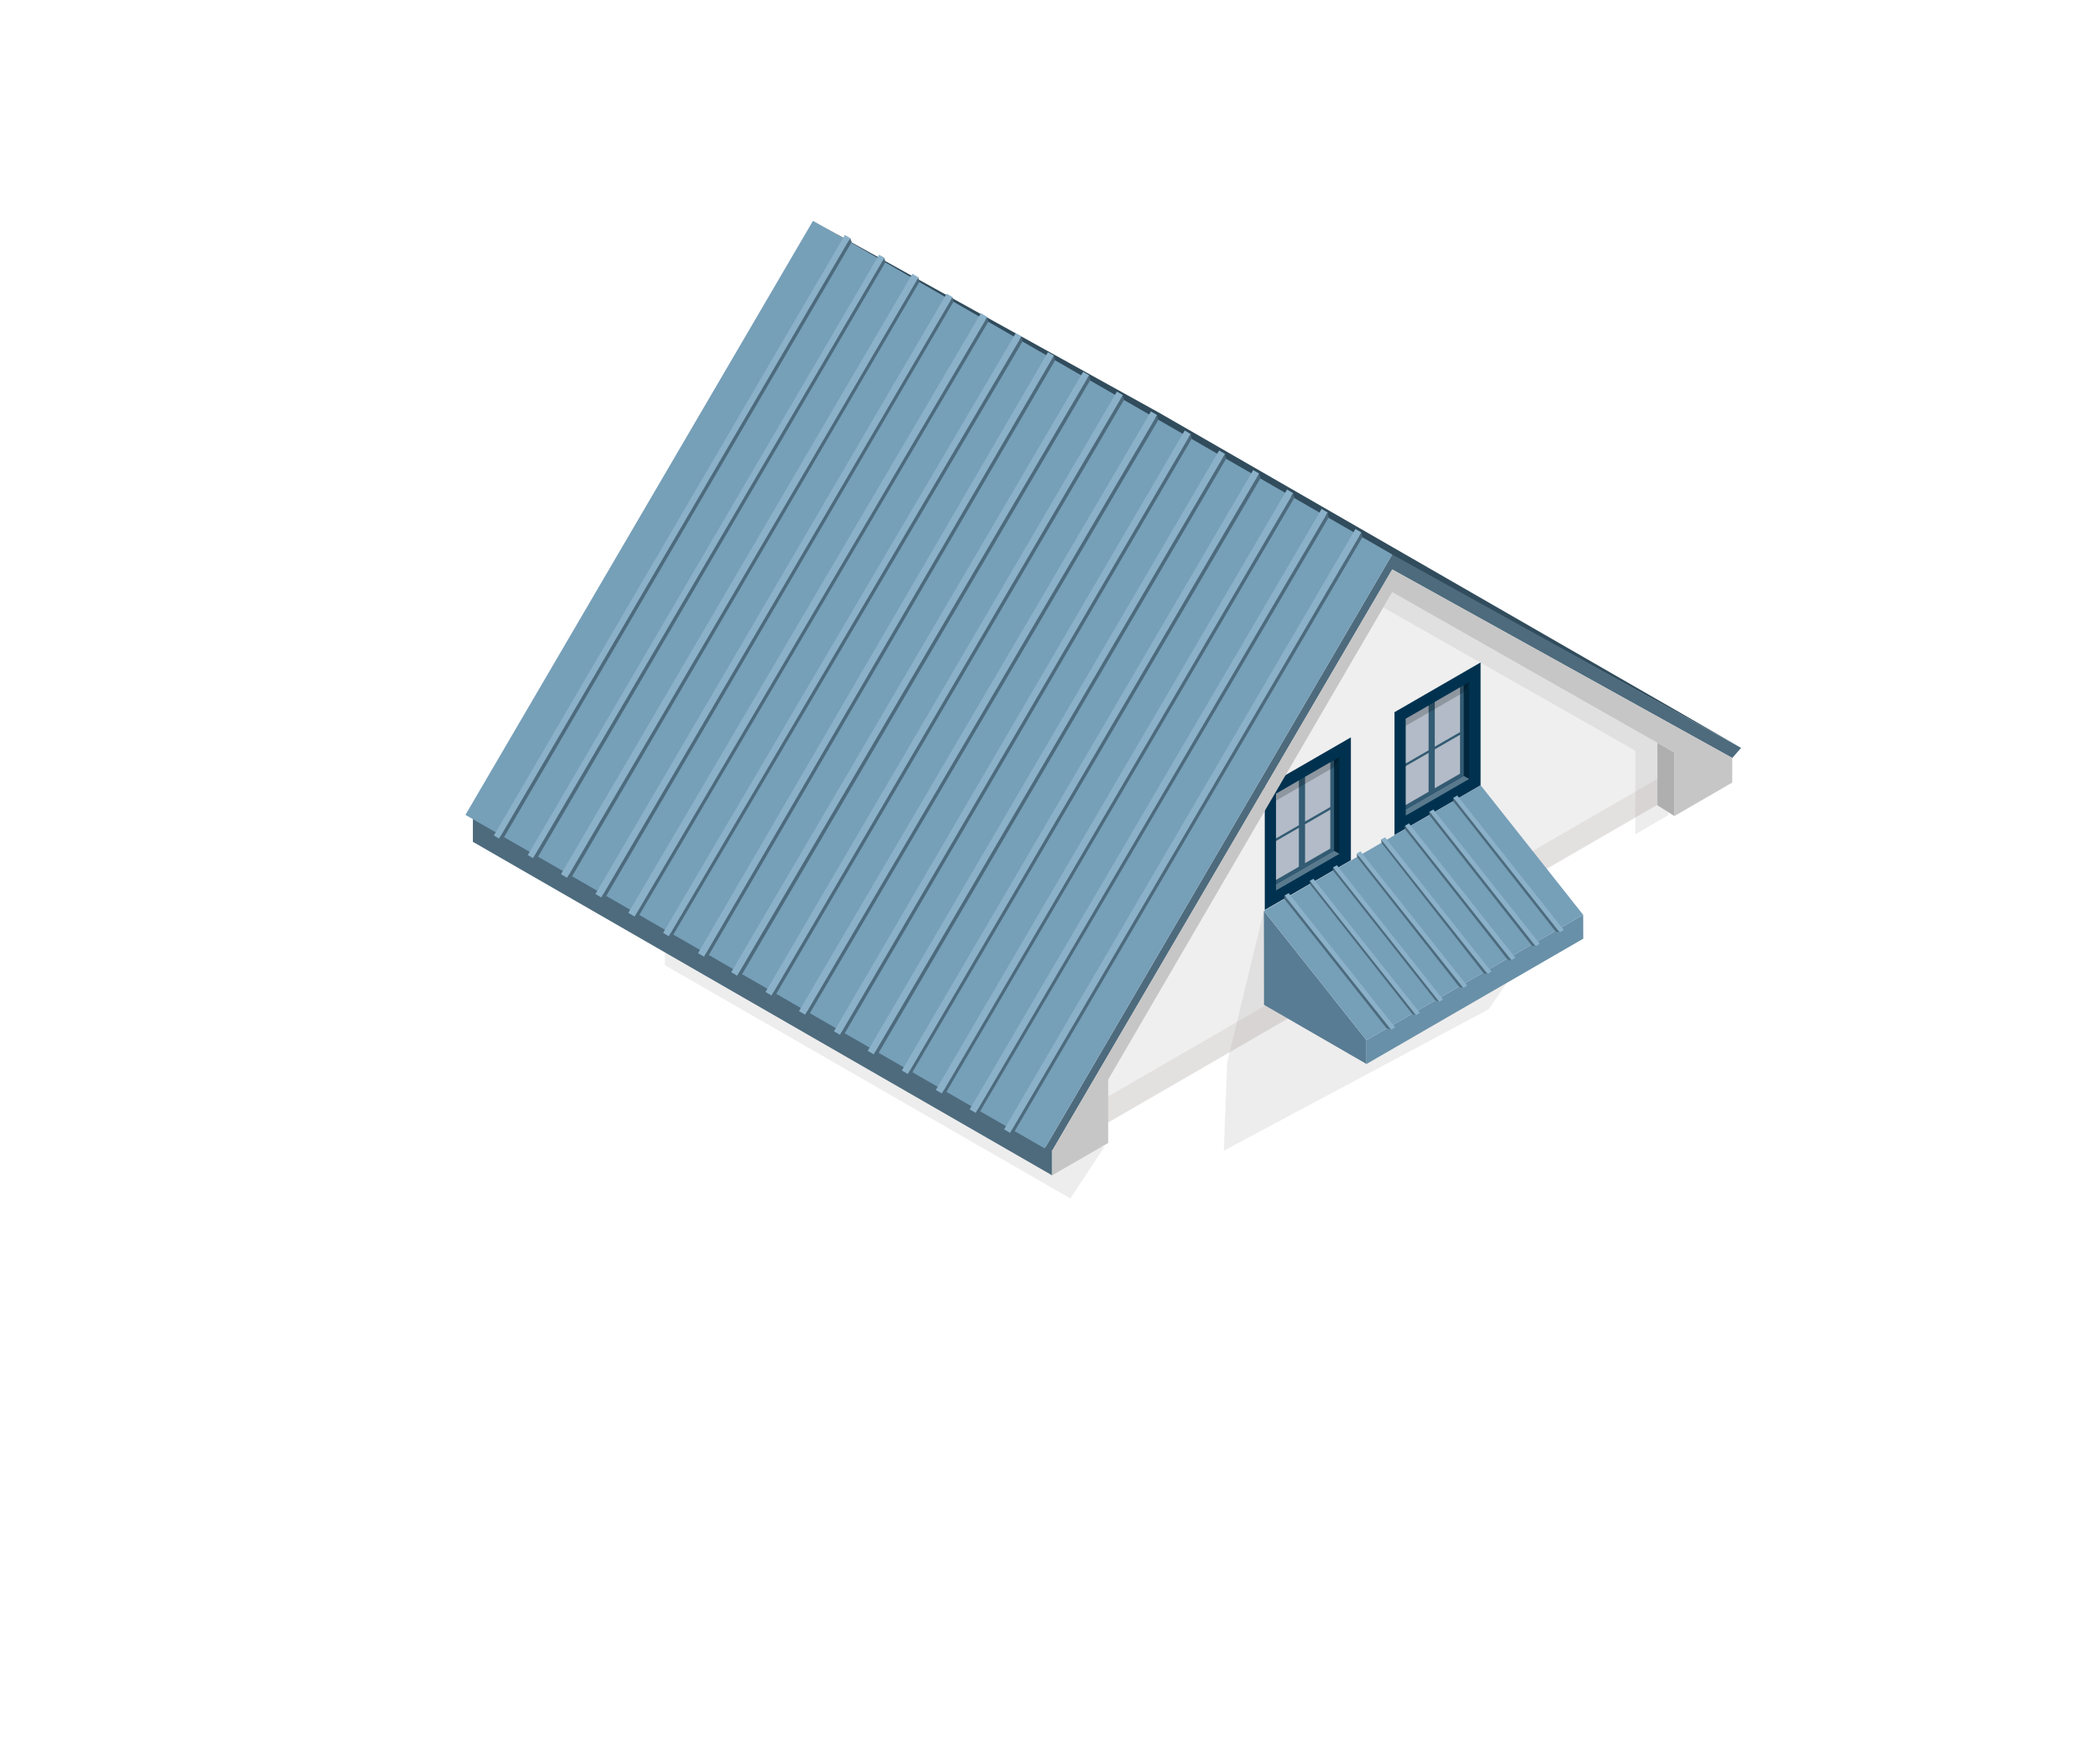 <svg xmlns="http://www.w3.org/2000/svg" viewBox="0 0 564 470"><defs><style>.cls-3{fill:#003250}.cls-4{fill:#59798d}.cls-5{fill:#02273c}.cls-6{fill:#335b73}.cls-7{fill:#b2bbc7}.cls-10,.cls-8{opacity:.2;isolation:isolate}.cls-10{fill:#aaa9a7}.cls-11{fill:#4d6b7d}.cls-13{fill:#769fb8}.cls-14{fill:#8bb1c9}</style></defs><g id="Calque_2" data-name="Calque 2"><g id="_30_acier" data-name="30° acier"><g id="Toit_classique_-_acier" data-name="Toit classique - acier"><g id="Mur"><path id="Tracé_4394" d="m372.81 153.76-84.94 145.16v8.19l159.61-92.29v-16.06Z" data-name="Tracé 4394" style="fill:#efefef"/><path id="Tracé_4401" d="m287.87 307 159.61-92.33v-6.89l-159.61 92.29Z" data-name="Tracé 4401" style="fill:#e3e0e0"/></g><g id="Fenêtre_2" data-name="Fenêtre 2"><path id="Tracé_4413" d="m397.64 177.89-23.12 13.35v33l23.12-13.35Z" class="cls-3" data-name="Tracé 4413"/><path id="Tracé_4414" d="m393.12 208.33-15.57 9V219l17.06-9.85Z" class="cls-4" data-name="Tracé 4414"/><path id="Tracé_4415" d="M393.12 184v24.33l1.49.8v-26Z" class="cls-5" data-name="Tracé 4415"/><path id="Tracé_4416" d="M393.12 208.33V184l-15.57 9v24.32Z" class="cls-6" data-name="Tracé 4416"/><path id="Tracé_4417" d="M383.68 201.48v-12l-6.13 3.52v12Z" class="cls-7" data-name="Tracé 4417"/><path id="Tracé_4418" d="M385.34 188.5v12l6.78-3.91v-12Z" class="cls-7" data-name="Tracé 4418"/><path id="Tracé_4419" d="M385.34 201.22v10.44l6.78-3.91v-10.44Z" class="cls-7" data-name="Tracé 4419"/><path id="Tracé_4420" d="m377.55 216.16 6.13-3.54v-10.44l-6.13 3.54Z" class="cls-7" data-name="Tracé 4420"/><path id="Tracé_4421" d="m393.12 185.9 1.49-2.76-17.06 9.86v1.9Z" class="cls-8" data-name="Tracé 4421"/></g><g id="Fenêtre_1" data-name="Fenêtre 1"><path id="Tracé_4422" d="m362.81 198-23.13 13.35v33L362.81 231Z" class="cls-3" data-name="Tracé 4422"/><path id="Tracé_4423" d="m358.28 228.44-15.57 9v1.66l17.06-9.85Z" class="cls-4" data-name="Tracé 4423"/><path id="Tracé_4424" d="M358.28 204.12v24.32l1.49.8v-26Z" class="cls-5" data-name="Tracé 4424"/><path id="Tracé_4425" d="M358.28 228.44v-24.32l-15.57 9v24.32Z" class="cls-6" data-name="Tracé 4425"/><path id="Tracé_4426" d="M348.84 221.59v-12l-6.13 3.54v12Z" class="cls-7" data-name="Tracé 4426"/><path id="Tracé_4427" d="M350.5 208.61v12l6.78-3.91v-12Z" class="cls-7" data-name="Tracé 4427"/><path id="Tracé_4428" d="M350.5 221.33v10.45l6.78-3.92v-10.44Z" class="cls-7" data-name="Tracé 4428"/><path id="Tracé_4429" d="m342.71 236.28 6.13-3.54v-10.45l-6.13 3.54Z" class="cls-7" data-name="Tracé 4429"/><path id="Tracé_4430" d="m358.28 206 1.49-2.76-17.06 9.86v1.9Z" class="cls-8" data-name="Tracé 4430"/></g><g id="Forme_toit" data-name="Forme toit"><path id="Tracé_26152" d="m466.78 200.33-93.52-51.49-155-89.54L256 80.21l55.18 30.55Z" data-name="Tracé 26152" style="fill:#314c5c"/><path id="Tracé_4398" d="m178.58 259.19 108.89 62.63 9.17-13.9-9.17-.46-108.89-62.9Z" class="cls-10" data-name="Tracé 4398"/><path id="Tracé_4399" d="M282.58 315.62 127 226.05v-6.61L282.58 309Z" class="cls-11" data-name="Tracé 4399"/><path id="Tracé_4456" d="m467.61 200.82-93.7-51.94-93.33 159.51 2 .62 91.33-156.09 91.33 50.63Z" class="cls-11" data-name="Tracé 4456"/><path id="Tracé_4459" d="M445.13 216.26v-16.79L373.91 159l-2.4 4.11 67.69 38.47v22.48l8.88-5.2v-.75Z" class="cls-10" data-name="Tracé 4459"/><path id="Tracé_4460" d="M373.91 152.92 282.58 309v6.61l15.06-8.7v-17.04L373.91 159l75.79 43.07v17.06l15.54-9v-6.61Z" data-name="Tracé 4460" style="fill:#c7c6c6"/><path id="Tracé_4461" d="M280.58 308.39 125 218.82l93.34-159.51 155.57 89.57Z" class="cls-13" data-name="Tracé 4461"/><g id="Acier_ondulation" data-name="Acier ondulation"><path id="Rectangle_5776" d="M224.25 222.19h186.81v1.88H224.25z" class="cls-14" data-name="Rectangle 5776" transform="rotate(-59.66 317.656 223.127)"/><path id="Rectangle_5777" d="M215.06 216.85h186.89v1.88H215.06z" class="cls-14" data-name="Rectangle 5777" transform="rotate(-59.62 308.474 217.782)"/><path id="Rectangle_5778" d="M205.93 211.63h186.79v1.88H205.93z" class="cls-14" data-name="Rectangle 5778" transform="rotate(-59.67 299.297 212.572)"/><path id="Rectangle_5779" d="M196.8 206.37h186.81v1.88H196.8z" class="cls-14" data-name="Rectangle 5779" transform="rotate(-59.66 290.21 207.32)"/><path id="Rectangle_5780" d="M187.64 201.1h186.81v1.88H187.64z" class="cls-14" data-name="Rectangle 5780" transform="rotate(-59.66 281.047 202.043)"/><path id="Rectangle_5781" d="M178.49 195.81H365.3v1.87H178.49z" class="cls-14" data-name="Rectangle 5781" transform="rotate(-59.72 271.89 196.748)"/><path id="Rectangle_5782" d="M169.32 190.54h186.72v1.91H169.32z" class="cls-14" data-name="Rectangle 5782" transform="rotate(-59.59 262.664 191.492)"/><path id="Rectangle_5783" d="M160.19 185.29H347v1.88H160.19z" class="cls-14" data-name="Rectangle 5783" transform="rotate(-59.66 253.6 186.235)"/><path id="Rectangle_5784" d="M151.01 180.01H337.9v1.88H151.01z" class="cls-14" data-name="Rectangle 5784" transform="rotate(-59.62 244.43 180.939)"/><path id="Rectangle_5785" d="M141.88 174.78h186.76v1.88H141.88z" class="cls-14" data-name="Rectangle 5785" transform="rotate(-59.79 235.282 175.72)"/><path id="Rectangle_5786" d="M132.8 169.56h186.82v1.77H132.8z" class="cls-14" data-name="Rectangle 5786" transform="rotate(-59.54 226.2 170.445)"/><path id="Rectangle_5787" d="M123.54 164.14h186.82v1.98H123.54z" class="cls-14" data-name="Rectangle 5787" transform="rotate(-59.54 216.935 165.122)"/><path id="Rectangle_5788" d="M114.49 159.02h186.79v1.84H114.49z" class="cls-14" data-name="Rectangle 5788" transform="rotate(-59.67 207.867 159.94)"/><path id="Rectangle_5789" d="M105.27 153.66h186.81v1.91H105.27z" class="cls-14" data-name="Rectangle 5789" transform="rotate(-59.66 198.676 154.614)"/><path id="Rectangle_5790" d="M96.24 148.6h186.81v1.64H96.24z" class="cls-14" data-name="Rectangle 5790" transform="rotate(-59.66 189.639 149.42)"/><path id="Rectangle_5791" d="M87.08 143.31h186.81v1.65H87.08z" class="cls-14" data-name="Rectangle 5791" transform="rotate(-59.69 180.485 144.141)"/></g><g id="Acier_ombre" data-name="Acier ombre"><path id="Tracé_32302" d="M271.3 304.22 365.64 143l.29 1.23-93.42 159.52Z" class="cls-11" data-name="Tracé 32302"/><path id="Tracé_32301" d="m262.06 298.88 94.49-161.22.3 1.26-93.61 159.48Z" class="cls-11" data-name="Tracé 32301"/><path id="Tracé_32300" d="m253 293.66 94.33-161.22.29 1.25-93.45 159.52Z" class="cls-11" data-name="Tracé 32300"/><path id="Tracé_32299" d="m243.85 288.41 94.31-161.26.36 1.29L245 288Z" class="cls-11" data-name="Tracé 32299"/><path id="Tracé_32298" d="M234.69 283.13 329 121.89l.32 1.27L236 282.68Z" class="cls-11" data-name="Tracé 32298"/><path id="Tracé_32297" d="m225.61 277.89 94.16-161.34.29 1.28-93.2 159.66Z" class="cls-11" data-name="Tracé 32297"/><path id="Tracé_32296" d="m216.26 272.5 94.49-161 .34 1.27-93.59 159.31Z" class="cls-11" data-name="Tracé 32296"/><path id="Tracé_32295" d="m207.24 267.33 94.32-161.24.32 1.29-93.41 159.51Z" class="cls-11" data-name="Tracé 32295"/><path id="Tracé_32294" d="m198 262 94.49-161.21.34 1.24-93.53 159.58Z" class="cls-11" data-name="Tracé 32294"/><path id="Tracé_32293" d="m189.11 256.9 93.95-161.43.29 1.32-93 159.69Z" class="cls-11" data-name="Tracé 32293"/><path id="Tracé_32292" d="m179.64 251.42 94.68-161 .29 1.3L180.83 251Z" class="cls-11" data-name="Tracé 32292"/><path id="Tracé_32291" d="m170.46 246.15 94.69-161 .25 1.28-93.73 159.32Z" class="cls-11" data-name="Tracé 32291"/><path id="Tracé_32290" d="m161.52 241 94.33-161.22.23 1.24-93.26 159.57Z" class="cls-11" data-name="Tracé 32290"/><path id="Tracé_32289" d="m152.33 235.72 94.34-161.21.23 1.22-93.28 159.63Z" class="cls-11" data-name="Tracé 32289"/><path id="Tracé_32288" d="m143.18 230.45 94.35-161.24.24 1.25-93.28 159.63Z" class="cls-11" data-name="Tracé 32288"/><path id="Tracé_32287" d="m134.07 225.2 94.28-161.28.38 1.08-93.4 159.88Z" class="cls-11" data-name="Tracé 32287"/></g><path id="Tracé_4466" d="m449.7 219.13-4.57-2.87v-16.78l4.57 2.59Z" data-name="Tracé 4466" style="fill:#afafaf"/></g><g id="Porche"><path id="Tracé_4453" d="M339.43 244.59 367 279.31v6.41l-27.54-15.9Z" data-name="Tracé 4453" style="fill:#587c93"/><path id="Tracé_4454" d="M425.19 245.65 367 279.31l-27.54-34.72 58.21-33.71Z" class="cls-13" data-name="Tracé 4454"/><path id="Tracé_4455" d="M425.19 245.65 367 279.31v6.41l58.22-33.66Z" data-name="Tracé 4455" style="fill:#6890a8"/><path id="Tracé_4458" d="m399.83 271-71.14 38 .89-23.67 9.87-40.85v25.35L367 285.72l37.71-21.84Z" class="cls-10" data-name="Tracé 4458"/><g id="Groupe_11016" data-name="Groupe 11016"><path id="Tracé_32308" d="m351.74 236.56 1-.59 28.59 36-1.08.66Z" class="cls-14" data-name="Tracé 32308"/><path id="Tracé_32316" d="m345 240.46 1.1-.63 28.6 36.07-1.08.6Z" class="cls-14" data-name="Tracé 32316"/><path id="Tracé_32309" d="m358 232.94 1.05-.6 28.52 36.06-1.06.63Z" class="cls-14" data-name="Tracé 32309"/><path id="Tracé_32311" d="m364.38 229.22 1-.63 28.64 36.06-1 .65Z" class="cls-14" data-name="Tracé 32311"/><path id="Tracé_32312" d="m370.87 225.46 1.11-.64 28.57 36.09-1 .62Z" class="cls-14" data-name="Tracé 32312"/><path id="Tracé_32313" d="m377.32 221.76 1.09-.66L407 257.19l-1.05.61Z" class="cls-14" data-name="Tracé 32313"/><path id="Tracé_32314" d="m383.84 218 1.12-.63 28.57 36.06-1.09.63Z" class="cls-14" data-name="Tracé 32314"/><path id="Tracé_32315" d="m390.27 214.27 1.11-.65L420 249.74l-1.07.62Z" class="cls-14" data-name="Tracé 32315"/><path id="Tracé_32307" d="m351.86 237.46-.09-.9 28.51 36.05-1-.35Z" class="cls-11" data-name="Tracé 32307"/><path id="Tracé_32317" d="M358 233.75v-.84L386.52 269l-1-.35Z" class="cls-11" data-name="Tracé 32317"/><path id="Tracé_32318" d="m364.47 230.15-.08-.92L393 265.31l-1.1-.31Z" class="cls-11" data-name="Tracé 32318"/><path id="Tracé_32319" d="m371.05 226.35-.15-.93 28.6 36.14-1-.18Z" class="cls-11" data-name="Tracé 32319"/><path id="Tracé_32320" d="M377.32 222.64v-.92l28.58 36.14-1-.18Z" class="cls-11" data-name="Tracé 32320"/><path id="Tracé_32321" d="M383.88 218.9v-1l28.52 36.21-1-.18Z" class="cls-11" data-name="Tracé 32321"/><path id="Tracé_32322" d="M390.3 215.17v-1l28.5 36.15-1-.18Z" class="cls-11" data-name="Tracé 32322"/><path id="Tracé_32324" d="M344.94 241.41v-1l28.63 36.09-1.22-.43Z" class="cls-11" data-name="Tracé 32324"/></g></g></g><g style="opacity:.55"><path d="M0 0h564v470H0z" style="fill:none"/></g></g></g></svg>